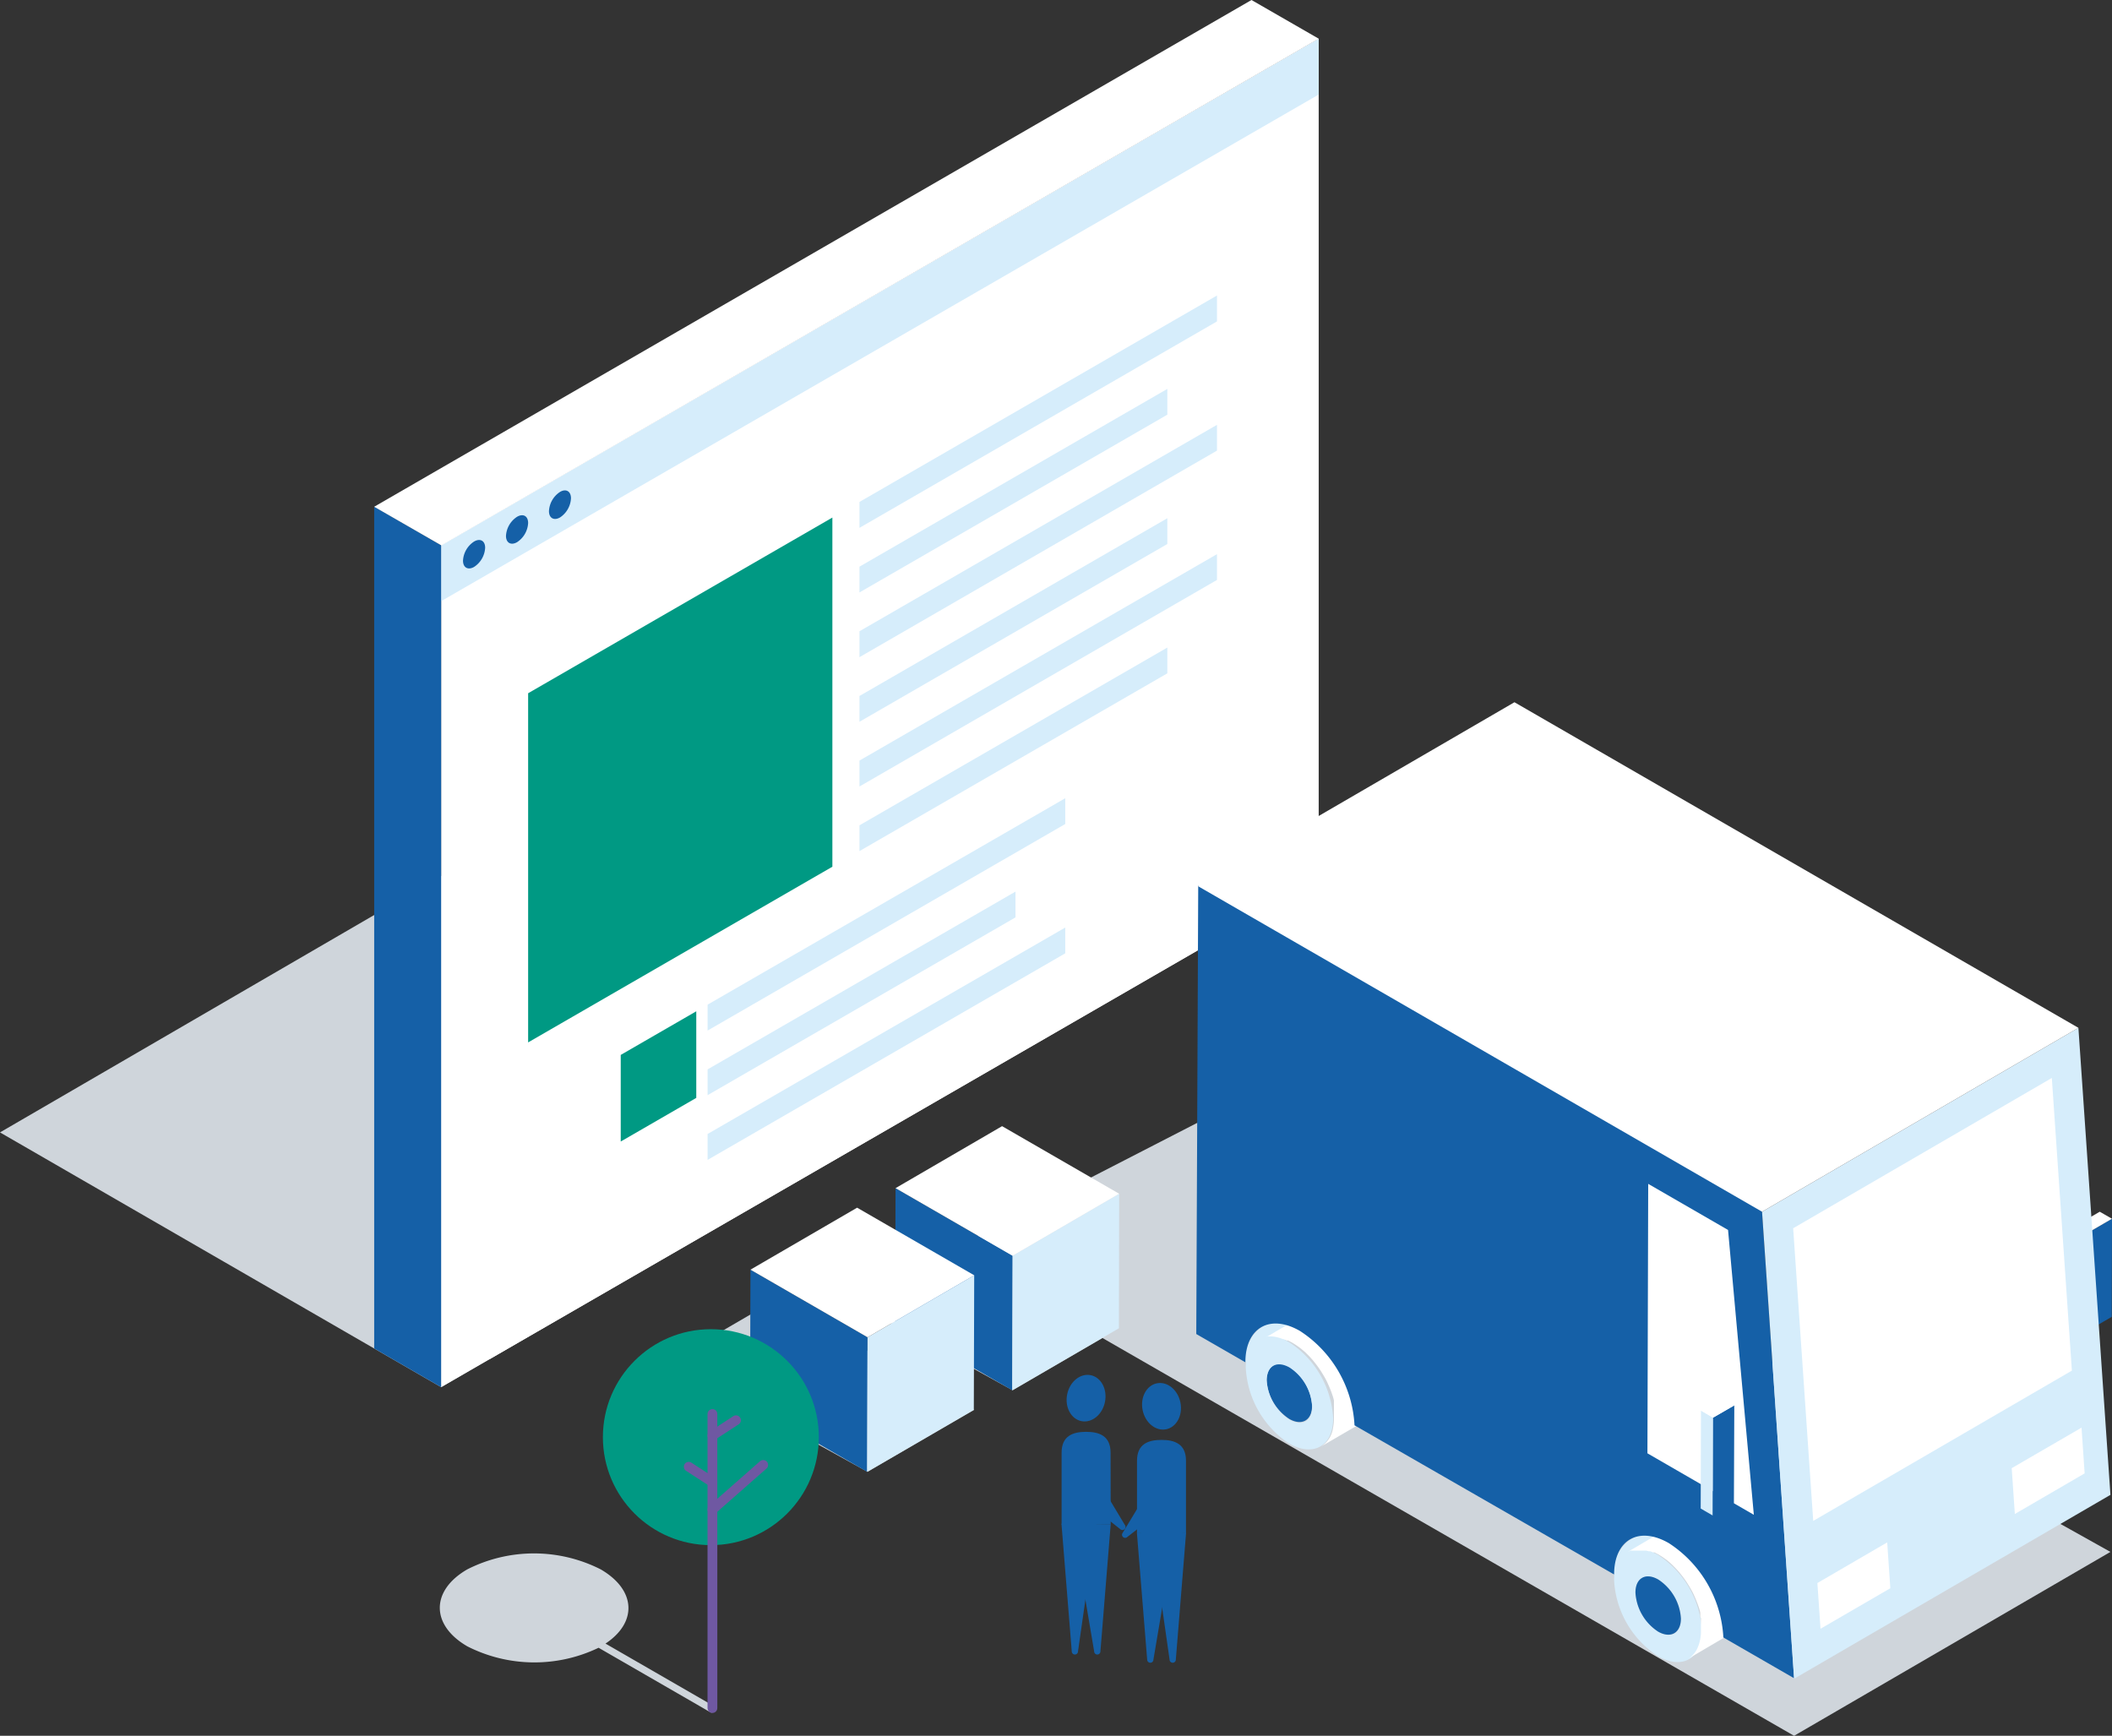 <svg xmlns="http://www.w3.org/2000/svg" viewBox="0 0 162.16 133.28"><rect x="0" y="0" width="162.16" height="133.28" fill="#333333" stroke="none"/><title>transformation-and-delivery</title><path d="M76.95,124.46" fill="none" stroke="#cfd5db" stroke-linecap="round" stroke-linejoin="round" stroke-width="2.36"/><polygon points="67.47 47.75 0 86.95 33.87 106.51 101.34 67.3 67.47 47.75" fill="#cfd5db"/><polygon points="101.25 67.61 33.87 106.51 33.87 41.87 101.25 2.97 101.25 67.61" fill="#fff"/><polygon points="37.61 104.35 37.61 46.24 97.51 11.65 97.51 69.77 37.61 104.35" fill="#fff"/><polygon points="101.25 7.26 33.87 46.16 33.87 41.87 101.25 2.97 101.25 7.26" fill="#d6edfb"/><path d="M37.25,42.06a1.87,1.87,0,0,1-.85,1.47c-.47.27-.85.05-.85-.48a1.87,1.87,0,0,1,.85-1.47C36.87,41.31,37.25,41.52,37.25,42.06Z" fill="#1560a7"/><path d="M43.84,38.26A1.87,1.87,0,0,1,43,39.73c-.47.27-.85.05-.85-.48A1.87,1.87,0,0,1,43,37.77C43.46,37.5,43.84,37.72,43.84,38.26Z" fill="#1560a7"/><path d="M40.55,40.16a1.87,1.87,0,0,1-.85,1.47c-.47.27-.85.05-.85-.48a1.87,1.87,0,0,1,.85-1.47C40.17,39.41,40.55,39.62,40.55,40.16Z" fill="#1560a7"/><polygon points="63.91 66.55 40.55 80.04 40.55 53.23 63.91 39.74 63.91 66.55" fill="#009983"/><polygon points="93.44 24.68 65.99 40.53 65.99 38.54 93.44 22.69 93.44 24.68" fill="#d6edfb"/><polygon points="93.44 34.6 65.99 50.46 65.99 48.47 93.44 32.62 93.44 34.6" fill="#d6edfb"/><polygon points="93.44 44.53 65.99 60.39 65.99 58.4 93.44 42.55 93.44 44.53" fill="#d6edfb"/><polygon points="89.63 31.84 65.99 45.49 65.99 43.51 89.63 29.86 89.63 31.84" fill="#d6edfb"/><polygon points="89.63 41.77 65.99 55.42 65.99 53.44 89.63 39.79 89.63 41.77" fill="#d6edfb"/><polygon points="89.63 51.7 65.99 65.35 65.99 63.37 89.63 49.72 89.63 51.7" fill="#d6edfb"/><polygon points="81.79 63.27 54.33 79.13 54.33 77.14 81.79 61.29 81.79 63.27" fill="#d6edfb"/><polygon points="81.79 73.2 54.33 89.06 54.33 87.07 81.79 71.22 81.79 73.2" fill="#d6edfb"/><polygon points="77.97 70.44 54.33 84.09 54.33 82.11 77.97 68.46 77.97 70.44" fill="#d6edfb"/><polygon points="47.66 87.65 53.46 84.3 53.46 77.65 47.66 81 47.66 87.65" fill="#009983"/><polygon points="28.73 103.54 33.87 106.51 33.87 41.87 28.73 38.9 28.73 103.54" fill="#1560a7"/><polygon points="33.89 41.88 101.25 2.97 96.09 0 28.73 38.91 33.89 41.88" fill="#fff"/><polygon points="137.75 133.28 72.92 95.99 97.77 83.21 162.04 119.16 137.75 133.28" fill="#cfd5db"/><g style="isolation:isolate"><path d="M96.87,101.91l24.29-14.12a2.93,2.93,0,0,0-1.22,2.69L95.65,104.6a2.93,2.93,0,0,1,1.22-2.69" fill="#d6edfb"/></g><path d="M96.87,101.91l24.29-14.12a2.93,2.93,0,0,0-1.22,2.69L95.65,104.6A2.93,2.93,0,0,1,96.87,101.91Z" fill="#d6edfb"/><g style="isolation:isolate"><polygon points="160.54 94.52 160.52 102.05 159.58 101.51 159.6 93.98 160.54 94.52" fill="#d6edfb"/><polygon points="160.54 94.52 162.16 93.58 162.14 101.11 160.52 102.05 160.54 94.52" fill="#1560a7"/><polygon points="159.6 93.98 161.22 93.04 162.16 93.58 160.54 94.52 159.6 93.98" fill="#fff"/></g><g style="isolation:isolate"><path d="M125.16,118.24l24.29-14.12a2.93,2.93,0,0,0-1.22,2.69l-24.29,14.12a2.93,2.93,0,0,1,1.22-2.69" fill="#d6edfb"/></g><path d="M125.16,118.24l24.29-14.12a2.93,2.93,0,0,0-1.22,2.69l-24.29,14.12A2.93,2.93,0,0,1,125.16,118.24Z" fill="#d6edfb"/><path d="M127.32,119.4a7.43,7.43,0,0,1,3.36,5.83c0,2.14-1.53,3-3.39,1.93a7.43,7.43,0,0,1-3.36-5.83C123.94,119.19,125.46,118.33,127.32,119.4Zm0,5.89c1,.56,1.75.11,1.75-1a3.84,3.84,0,0,0-1.74-3c-1-.56-1.75-.11-1.75,1a3.84,3.84,0,0,0,1.74,3" fill="#d6edfb"/><path d="M127.32,121.28a3.84,3.84,0,0,1,1.74,3c0,1.11-.79,1.55-1.75,1a3.84,3.84,0,0,1-1.74-3C125.57,121.17,126.35,120.72,127.32,121.28Z" fill="#1560a7"/><path d="M134.72,122.48h0v-.09c0-.1,0-.21,0-.31l0-.15c0-.09,0-.17-.05-.26l0-.17-.06-.24-.06-.18-.08-.23-.07-.18-.09-.22-.08-.18L134,120l-.09-.18-.12-.21-.1-.18-.13-.21-.11-.17-.14-.2-.12-.16-.15-.19-.12-.15-.16-.18-.13-.14-.17-.17-.13-.13-.19-.16-.13-.11-.22-.16-.11-.08-.33-.21h0l-.31-.16h0l-.11,0-.22-.09-.12,0-.19-.05-.12,0-.18,0h-.4l-.16,0-.1,0-.17,0-.08,0-.23.11h0l-4,2.35.23-.11.08,0,.17,0,.1,0,.16,0h.4l.18,0,.12,0,.19.05.12,0,.22.09.1,0,.33.17.33.21.11.08.22.16.13.11.19.17.13.13.17.17.13.14.16.18.12.15.15.19.12.16.14.2.11.17.13.21.1.17.12.21.09.18.1.22.08.18.09.23.07.18.08.23.06.18.06.24,0,.17c0,.09,0,.17.05.26l0,.15c0,.1,0,.21,0,.31v.09q0,.2,0,.4a3.2,3.2,0,0,1-.27,1.35,2,2,0,0,1-.31.48,1.66,1.66,0,0,1-.41.34l4-2.35a1.66,1.66,0,0,0,.41-.34,1.87,1.87,0,0,0,.17-.22,2.22,2.22,0,0,0,.19-.37,3.28,3.28,0,0,0,.22-1.23Q134.74,122.68,134.72,122.48Z" fill="#fff"/><path d="M106.45,106.54c0-.13,0-.25,0-.38h0v-.09c0-.1,0-.21,0-.31l0-.15c0-.09,0-.17-.05-.26l0-.17-.06-.24-.06-.18-.08-.23-.07-.18-.09-.23-.08-.18-.1-.22-.09-.18-.12-.21-.1-.17-.13-.21-.11-.17-.14-.2-.12-.16-.15-.19-.12-.15-.16-.18-.13-.14-.17-.17-.13-.13-.19-.16-.13-.11-.22-.16-.11-.08-.33-.21-.31-.16h0l-.1,0-.22-.09-.12,0-.19-.05-.12,0-.18,0h-.4l-.16,0-.1,0-.17,0-.08,0-.23.11h0l-4,2.35.23-.11.08,0,.17,0,.1,0,.16,0h.4l.18,0,.12,0,.19.05.12,0,.22.09.1,0,.33.17.33.21.11.08.22.16.13.11.19.16.13.13.17.17.13.14.16.18.12.15.15.19.12.16.14.2.11.17.13.21.1.17.12.21.09.18.1.22.08.18.09.22.07.18.08.23.06.18.06.24,0,.17c0,.09,0,.17,0,.25l0,.15c0,.1,0,.21,0,.31v.09c0,.14,0,.27,0,.4a3.81,3.81,0,0,1-.07.74,2,2,0,0,1-.92,1.43l2.56-1.49,1.49-.86.22-.15a2.53,2.53,0,0,0,.77-2Z" fill="#fff"/><path d="M99,104.95a3.84,3.84,0,0,1,1.74,3c0,1.11-.79,1.55-1.75,1a3.84,3.84,0,0,1-1.74-3C97.28,104.84,98.07,104.39,99,104.95Z" fill="#1560a7"/><path d="M99,103.07a7.43,7.43,0,0,1,3.36,5.83c0,2.14-1.53,3-3.39,1.93A7.43,7.43,0,0,1,95.65,105C95.66,102.86,97.18,102,99,103.07ZM99,109c1,.56,1.75.11,1.75-1a3.84,3.84,0,0,0-1.74-3c-1-.56-1.75-.11-1.75,1A3.84,3.84,0,0,0,99,109" fill="#d6edfb"/><path d="M135.29,93l2.46,35.86-5.43-3.13a9.21,9.21,0,0,0-4.18-7.24c-2.32-1.34-4.2-.26-4.21,2.4L104,109.44a9.21,9.21,0,0,0-4.18-7.24c-2.31-1.34-4.2-.26-4.2,2.4l-3.77-2.17L92,68Z" fill="#1560a7"/><polygon points="135.29 93.04 159.58 78.92 162.04 114.78 137.75 128.9 135.29 93.04" fill="#d6edfb"/><polygon points="91.98 68.04 116.28 53.92 159.58 78.92 135.29 93.04 91.98 68.04" fill="#fff"/><polygon points="132.68 94.44 134.66 116.31 126.49 111.59 126.55 90.9 132.68 94.44" fill="#fff"/><g style="isolation:isolate"><polygon points="131.53 108.85 131.51 116.37 130.58 115.83 130.6 108.31 131.53 108.85" fill="#d6edfb"/><polygon points="131.53 108.85 133.16 107.91 133.13 115.43 131.51 116.37 131.53 108.85" fill="#1560a7"/><polygon points="130.6 108.31 132.22 107.37 133.16 107.91 131.53 108.85 130.6 108.31" fill="#fff"/></g><polygon points="159.08 105.24 157.54 82.77 137.68 94.31 139.22 116.78 159.08 105.24" fill="#fff"/><polygon points="144.9 118.43 139.54 121.55 139.78 125.06 145.14 121.95 144.9 118.43" fill="#fff"/><polygon points="159.82 109.62 154.46 112.73 154.7 116.25 160.06 113.13 159.82 109.62" fill="#fff"/><polygon points="62.49 98.32 70.67 93.56 85.93 101.99 77.75 106.75 62.49 98.32" fill="#cfd5db"/><polygon points="77.75 96.42 77.72 106.75 68.73 101.56 68.76 91.23 77.75 96.42" fill="#1560a7"/><polygon points="77.75 96.42 85.93 91.66 85.91 101.99 77.72 106.75 77.75 96.42" fill="#d6edfb"/><polygon points="68.76 91.23 76.94 86.47 85.93 91.66 77.75 96.42 68.76 91.23" fill="#fff"/><polygon points="51.35 104.58 59.53 99.82 74.8 108.25 66.61 113.01 51.35 104.58" fill="#cfd5db"/><polygon points="66.61 102.68 66.58 113.01 57.59 107.82 57.62 97.49 66.61 102.68" fill="#1560a7"/><polygon points="66.61 102.68 74.8 97.92 74.77 108.25 66.58 113.01 66.61 102.68" fill="#d6edfb"/><polygon points="57.62 97.49 65.81 92.73 74.8 97.92 66.61 102.68 57.62 97.49" fill="#fff"/><ellipse cx="83.39" cy="107.36" rx="1.8" ry="1.48" transform="translate(-38.41 167.73) rotate(-78.53)" fill="#1560a7"/><path d="M85.27,111.54c0-1.27-.84-1.6-1.88-1.6s-1.88.33-1.88,1.6v5.51h3.77Z" fill="#1560a7"/><path d="M82.35,117l1.66,9.8a.24.24,0,0,0,.48,0l.79-9.76Z" fill="#1560a7"/><path d="M84.17,117l-1.4,9.8a.24.24,0,0,1-.48,0L81.5,117Z" fill="#1560a7"/><path d="M81.69,114,86,117.4a.24.24,0,0,0,.36-.32l-2.79-4.65Z" fill="#1560a7"/><ellipse cx="89.18" cy="107.98" rx="1.48" ry="1.8" transform="translate(-19.69 19.89) rotate(-11.47)" fill="#1560a7"/><path d="M87.3,112.16c0-1.27.84-1.6,1.88-1.6s1.88.33,1.88,1.6v5.51H87.3Z" fill="#1560a7"/><path d="M90.22,117.63l-1.66,9.8a.24.24,0,0,1-.48,0l-.79-9.76Z" fill="#1560a7"/><path d="M88.4,117.63l1.4,9.8a.24.24,0,0,0,.48,0l.79-9.76Z" fill="#1560a7"/><path d="M90.88,114.66,86.57,118a.24.24,0,0,1-.36-.32L89,113.06Z" fill="#1560a7"/><path d="M54.81,131l-8.32-4.8c2.47-1.64,2.34-4.13-.37-5.7a11.32,11.32,0,0,0-10.24,0c-2.82,1.63-2.81,4.28,0,5.91a11.36,11.36,0,0,0,10.08.11l8.56,4.94a.25.25,0,0,0,.25-.44Z" fill="#cfd5db"/><circle cx="54.58" cy="110.35" r="8.29" fill="#009983"/><line x1="54.7" y1="108.57" x2="54.7" y2="131.15" fill="none" stroke="#6f58a2" stroke-linecap="round" stroke-linejoin="round" stroke-width="0.75"/><line x1="54.7" y1="115.91" x2="58.6" y2="112.48" fill="none" stroke="#6f58a2" stroke-linecap="round" stroke-linejoin="round" stroke-width="0.75"/><path d="M54.7,131.15" fill="none" stroke="#6f58a2" stroke-linecap="round" stroke-linejoin="round" stroke-width="0.75"/><path d="M54.7,108.57" fill="none" stroke="#6f58a2" stroke-linecap="round" stroke-linejoin="round" stroke-width="0.75"/><path d="M52.17,111.06" fill="none" stroke="#6f58a2" stroke-miterlimit="10" stroke-width="0.75"/><line x1="52.88" y1="112.62" x2="54.7" y2="113.8" fill="none" stroke="#6f58a2" stroke-linecap="round" stroke-linejoin="round" stroke-width="0.75"/><line x1="56.51" y1="109.05" x2="54.7" y2="110.23" fill="none" stroke="#6f58a2" stroke-linecap="round" stroke-linejoin="round" stroke-width="0.75"/></svg>